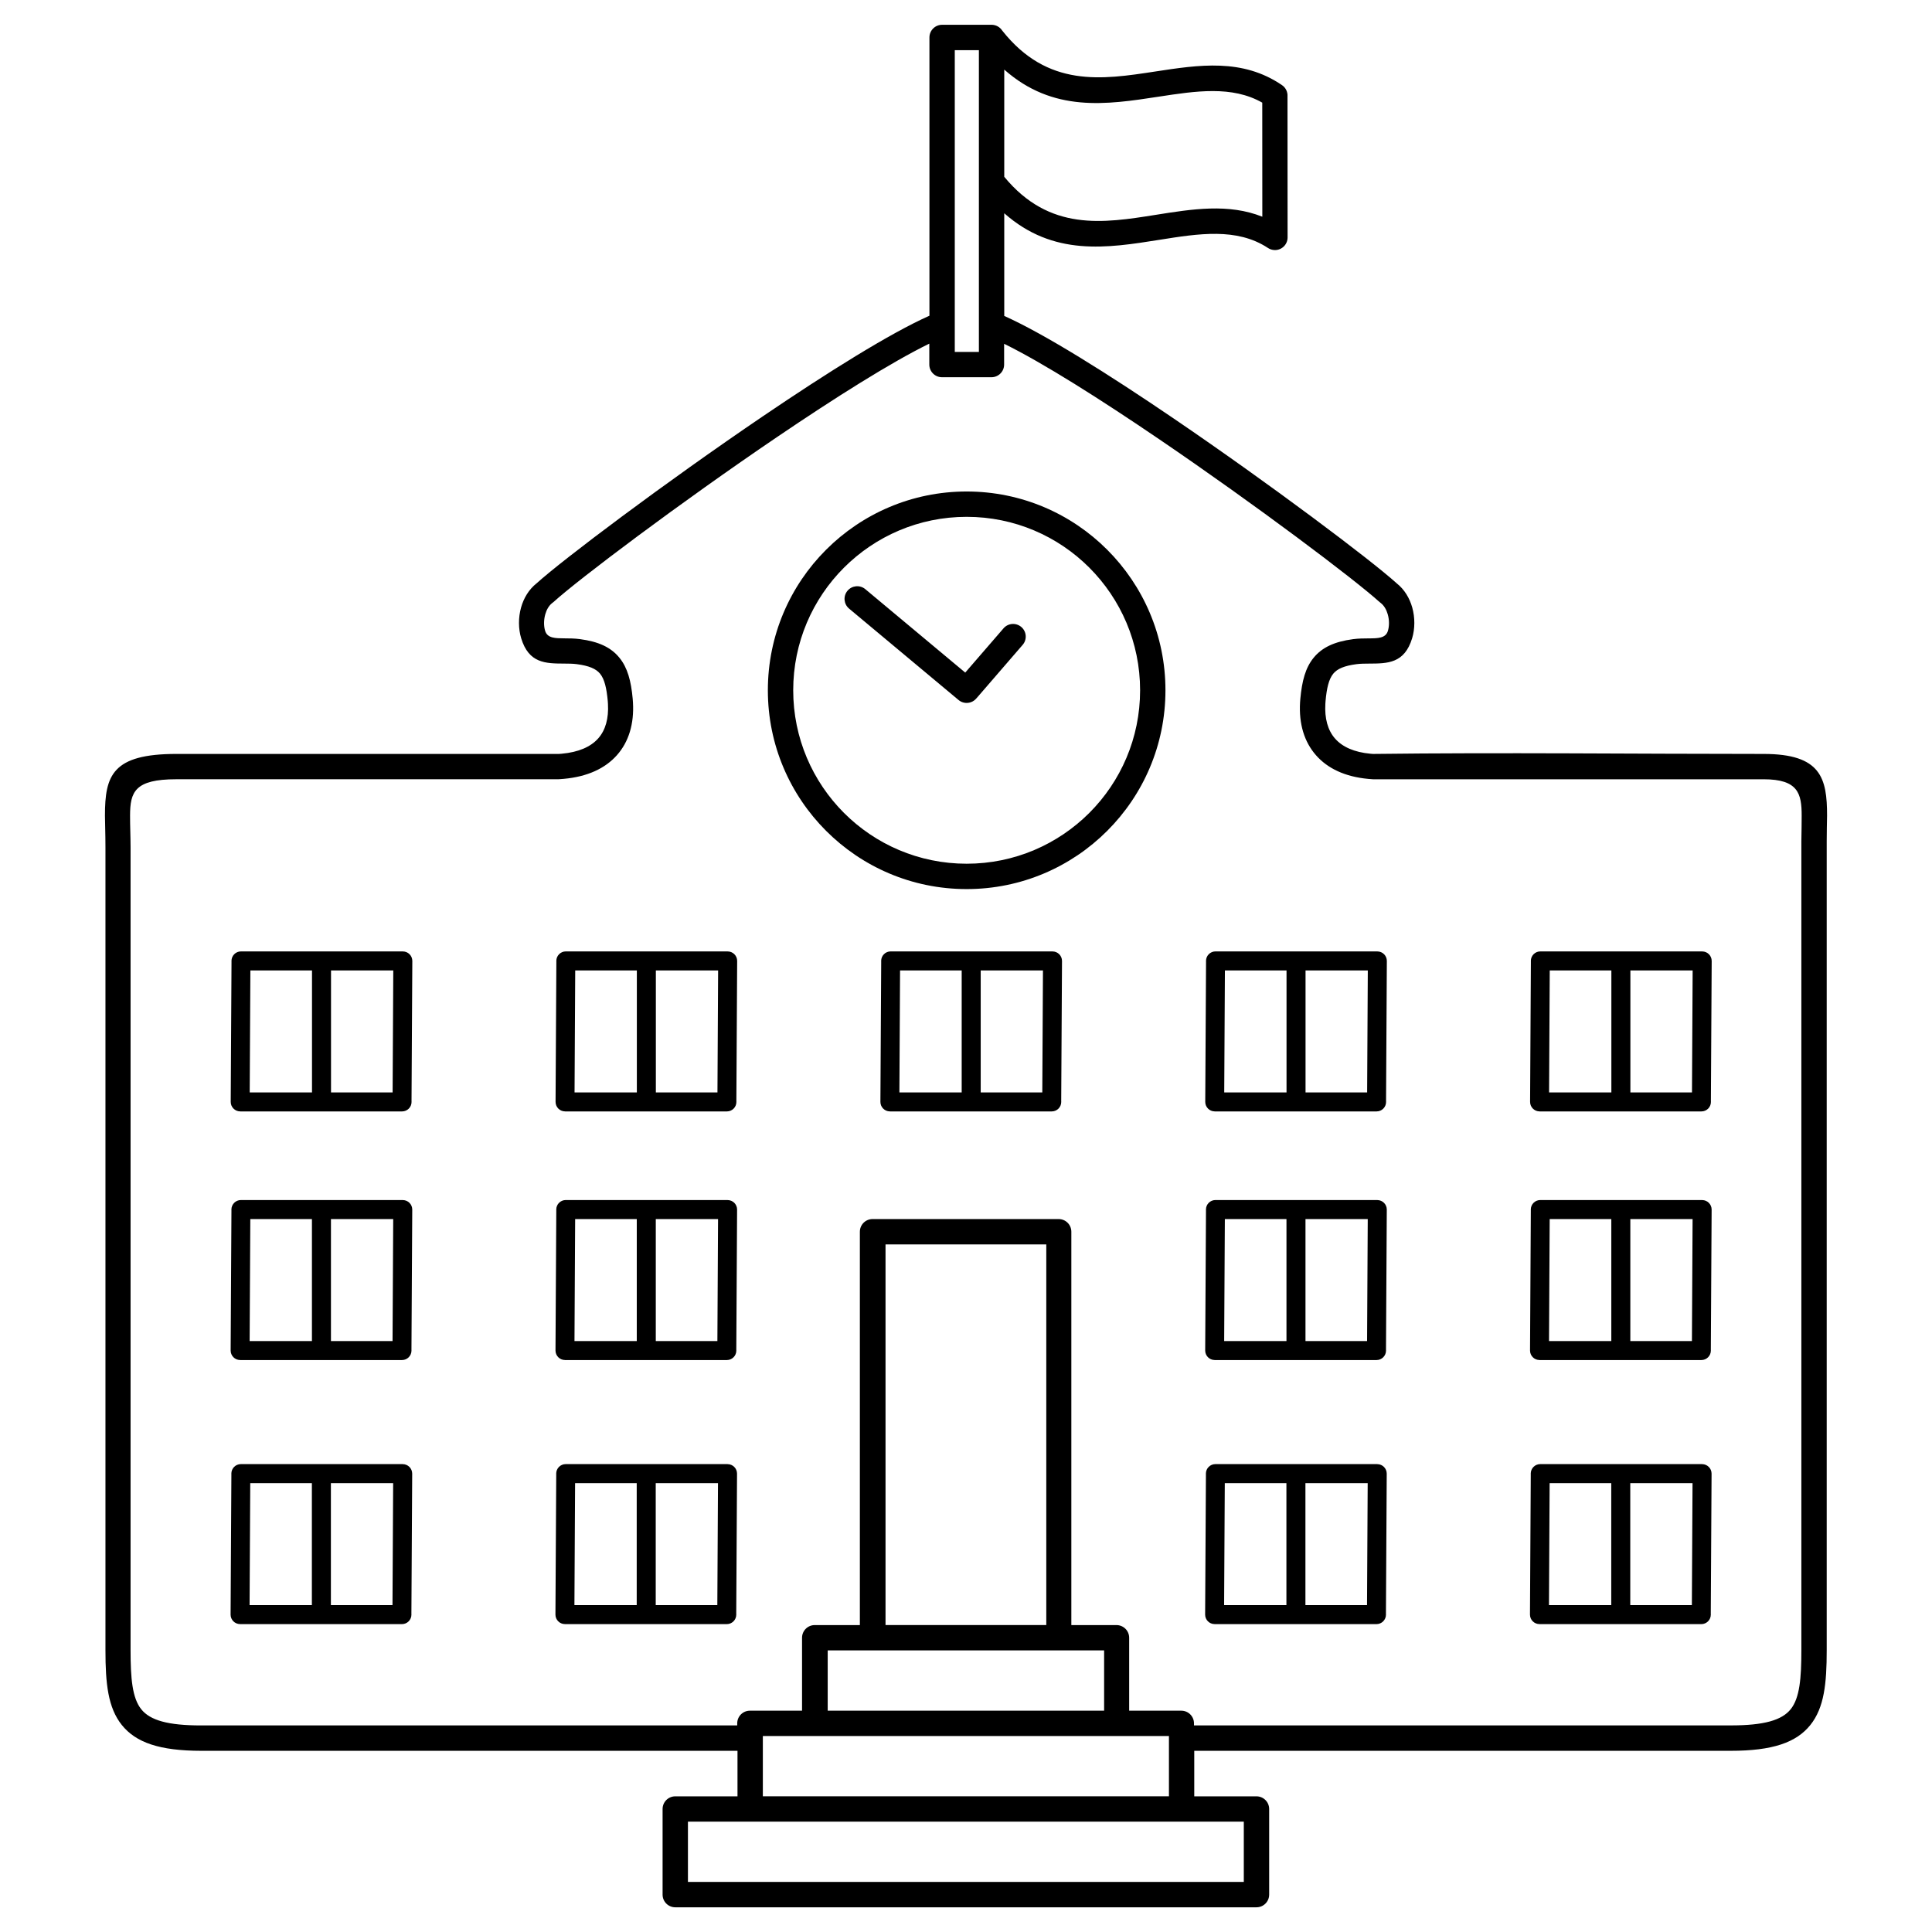 <?xml version="1.0" encoding="UTF-8"?>
<!-- Uploaded to: SVG Repo, www.svgrepo.com, Generator: SVG Repo Mixer Tools -->
<svg fill="#000000" width="800px" height="800px" version="1.1" viewBox="144 144 512 512" xmlns="http://www.w3.org/2000/svg">
 <path d="m460.5 601.25h142.18c8.809 0 13.527-1.367 15.871-4.289 2.402-2.996 2.828-8.23 2.828-15.609v-214.43c0-0.656 0.035-2.215 0.059-3.719 0.016-0.746 0.023-1.469 0.023-3.066 0-5.844-0.949-9.621-10.066-9.621h-103.52c-0.152 0-0.312-0.008-0.453-0.035-0.234-0.016-0.504-0.043-0.824-0.066-6.121-0.562-10.766-2.754-13.855-6.281-3.125-3.559-4.543-8.32-4.215-13.996 0.016-0.234 0.043-0.555 0.074-0.965 0.438-4.727 1.359-8.211 3.512-10.848 2.242-2.754 5.508-4.281 10.48-4.945 1.438-0.191 2.812-0.191 4.148-0.203 2.359-0.008 4.477-0.016 5.062-1.98 0.395-1.301 0.395-2.898-0.035-4.391-0.352-1.242-0.984-2.352-1.898-3.039-0.082-0.066-0.168-0.133-0.242-0.203l-0.008 0.008c-6.609-6.004-32.805-25.746-58.324-43.102-15.602-10.613-30.898-20.312-41.195-25.359v5.5c0 1.855-1.504 3.359-3.359 3.359h-13.109c-1.855 0-3.359-1.504-3.359-3.359v-5.543c-10.094 4.93-25.023 14.359-40.34 24.746-25.812 17.508-52.59 37.676-59.281 43.754-0.117 0.109-0.242 0.211-0.379 0.293-0.848 0.688-1.438 1.754-1.773 2.938-0.418 1.496-0.43 3.098-0.035 4.391 0.598 1.957 2.703 1.965 5.062 1.98 1.328 0.008 2.703 0.008 4.148 0.203 4.981 0.656 8.238 2.184 10.48 4.945 2.148 2.637 3.082 6.121 3.512 10.848 0.043 0.418 0.066 0.754 0.074 1.008 0.32 5.668-1.109 10.422-4.266 13.973-3.113 3.5-7.801 5.684-14.039 6.254-0.48 0.043-0.875 0.074-1.199 0.094-0.059 0-0.125 0.008-0.184 0.008v0.008h-101.36c-10.977 0-12.227 3.359-12.227 9.633 0 1.629 0.023 2.613 0.051 3.652 0.043 1.746 0.082 3.594 0.082 4.805v212.76c0 7.379 0.438 12.613 2.828 15.609 2.344 2.93 7.062 4.289 15.871 4.289h142.07v-0.547c0-1.855 1.504-3.359 3.359-3.359h13.82v-19.328c0-1.855 1.504-3.359 3.359-3.359h11.965v-104.24c0-1.855 1.504-3.359 3.359-3.359h49.324c1.855 0 3.359 1.504 3.359 3.359v104.24h11.965c1.855 0 3.359 1.504 3.359 3.359v19.328h13.82c1.855 0 3.359 1.504 3.359 3.359v0.547zm-50.363-373.52c10.621 4.734 27.641 15.434 44.949 27.207 25.754 17.523 52.254 37.492 59.039 43.637 2.066 1.629 3.434 3.938 4.133 6.414 0.754 2.688 0.73 5.66-0.023 8.145-2.031 6.684-6.473 6.711-11.445 6.727-1.109 0.008-2.25 0.008-3.309 0.152-3.156 0.41-5.07 1.199-6.156 2.527-1.176 1.445-1.73 3.812-2.039 7.231-0.016 0.16-0.035 0.402-0.051 0.73-0.227 3.887 0.637 7.027 2.562 9.219 1.949 2.227 5.098 3.637 9.422 4.031 0.16 0.016 0.371 0.035 0.648 0.051 34.426-0.418 69.09 0 103.54 0 15.199 0 16.785 6.434 16.785 16.34 0 0.402-0.023 1.773-0.059 3.199-0.016 0.848-0.035 1.723-0.035 3.586v214.43c0 8.793-0.664 15.199-4.332 19.781-3.727 4.66-10.035 6.844-21.094 6.844h-142.18v12.066h16.492c1.855 0 3.359 1.504 3.359 3.359v22.688c0 1.855-1.504 3.359-3.359 3.359h-154.03c-1.855 0-3.359-1.504-3.359-3.359v-22.688c0-1.855 1.504-3.359 3.359-3.359h16.492v-12.066h-142.07c-11.059 0-17.363-2.176-21.094-6.844-3.668-4.586-4.332-10.992-4.332-19.781v-212.76c0-2.125-0.035-3.426-0.059-4.644-0.043-1.594-0.074-3.098-0.074-3.805 0-10.648 1.93-16.348 18.941-16.348h101.36c0.328-0.016 0.578-0.043 0.781-0.059 4.434-0.402 7.648-1.82 9.633-4.055 1.941-2.184 2.805-5.297 2.586-9.145-0.016-0.336-0.035-0.598-0.051-0.773-0.312-3.418-0.863-5.785-2.039-7.231-1.082-1.328-2.996-2.117-6.156-2.527-1.059-0.145-2.199-0.145-3.309-0.152-4.973-0.023-9.414-0.043-11.445-6.727-0.754-2.492-0.781-5.457-0.023-8.145 0.695-2.477 2.059-4.785 4.133-6.414 6.867-6.223 33.949-26.617 60.004-44.293 17.039-11.562 33.68-21.984 44.082-26.609v-73.742c0-1.855 1.504-3.359 3.359-3.359h13.109c1.168 0 2.199 0.598 2.797 1.504 12.043 15.25 26.492 13.031 40.449 10.898 11.781-1.805 23.234-3.559 33.723 3.594 1.008 0.688 1.527 1.832 1.453 2.973l0.023 37.391c0 1.848-1.496 3.344-3.344 3.344-0.707 0-1.359-0.219-1.898-0.586-8.238-5.391-18.332-3.785-28.707-2.133-13.828 2.199-28.105 4.477-41.137-7.035v27.215zm-6.719-70.434h-6.391v79.965h6.391zm6.719 5.141v28.414c11.992 14.559 26.289 12.285 40.086 10.094 9.781-1.562 19.348-3.082 28.305 0.488l-0.016-30.23c-8.012-4.566-17.625-3.09-27.492-1.578-13.746 2.109-27.93 4.273-40.883-7.18zm47.004 464.32h-130.83v15.973h147.31v-15.973h-16.492zm-3.359-22.688h-107.62v15.973h107.62zm-90.441-6.719h73.262v-15.973h-73.254v15.973zm57.938-123.57h-42.605v100.88h42.605zm154.76 63.27v32.32h16.324l0.176-32.32h-16.508zm-5.039 32.32v-32.32h-16.332l-0.176 32.32zm23.863 5.039h-42.891v-0.008h-0.008c-1.387-0.008-2.504-1.133-2.504-2.519l0.211-37.148c-0.008-0.066-0.008-0.133-0.008-0.211 0-1.395 1.125-2.519 2.519-2.519h42.891v0.008h0.008c1.387 0.008 2.504 1.133 2.504 2.519l-0.211 37.148c0.008 0.066 0.008 0.133 0.008 0.211 0 1.395-1.125 2.519-2.519 2.519zm-104.91-37.359v32.32h16.324l0.176-32.32h-16.508zm-5.039 32.32v-32.32h-16.332l-0.176 32.32zm23.863 5.039h-42.891v-0.008h-0.008c-1.387-0.008-2.504-1.133-2.504-2.519l0.211-37.148c-0.008-0.066-0.008-0.133-0.008-0.211 0-1.395 1.125-2.519 2.519-2.519h42.891v0.008h0.008c1.387 0.008 2.504 1.133 2.504 2.519l-0.211 37.148c0.008 0.066 0.008 0.133 0.008 0.211 0 1.395-1.125 2.519-2.519 2.519zm-191-37.359v32.32h16.324l0.176-32.32h-16.508zm-5.039 32.32v-32.32h-16.332l-0.176 32.32zm23.863 5.039h-42.891v-0.008h-0.008c-1.387-0.008-2.504-1.133-2.504-2.519l0.211-37.148c-0.008-0.066-0.008-0.133-0.008-0.211 0-1.395 1.125-2.519 2.519-2.519h42.891v0.008h0.008c1.387 0.008 2.504 1.133 2.504 2.519l-0.211 37.148c0.008 0.066 0.008 0.133 0.008 0.211 0 1.395-1.125 2.519-2.519 2.519zm-104.91-37.359v32.32h16.324l0.176-32.32h-16.508zm-5.039 32.32v-32.32h-16.332l-0.176 32.32zm23.863 5.039h-42.891v-0.008h-0.008c-1.387-0.008-2.504-1.133-2.504-2.519l0.211-37.148c-0.008-0.066-0.008-0.133-0.008-0.211 0-1.395 1.125-2.519 2.519-2.519h42.891v0.008h0.008c1.387 0.008 2.504 1.133 2.504 2.519l-0.211 37.148c0.008 0.066 0.008 0.133 0.008 0.211 0 1.395-1.125 2.519-2.519 2.519zm325.54-107.34v32.32h16.324l0.176-32.32h-16.508zm-5.039 32.32v-32.32h-16.332l-0.176 32.32zm23.863 5.039h-42.891v-0.008h-0.008c-1.387-0.008-2.504-1.133-2.504-2.519l0.211-37.148c-0.008-0.066-0.008-0.133-0.008-0.211 0-1.395 1.125-2.519 2.519-2.519h42.891v0.008h0.008c1.387 0.008 2.504 1.133 2.504 2.519l-0.211 37.148c0.008 0.066 0.008 0.133 0.008 0.211 0 1.395-1.125 2.519-2.519 2.519zm-104.91-37.359v32.32h16.324l0.176-32.32h-16.508zm-5.039 32.32v-32.32h-16.332l-0.176 32.32zm23.863 5.039h-42.891v-0.008h-0.008c-1.387-0.008-2.504-1.133-2.504-2.519l0.211-37.148c-0.008-0.066-0.008-0.133-0.008-0.211 0-1.395 1.125-2.519 2.519-2.519h42.891v0.008h0.008c1.387 0.008 2.504 1.133 2.504 2.519l-0.211 37.148c0.008 0.066 0.008 0.133 0.008 0.211 0 1.395-1.125 2.519-2.519 2.519zm-191-37.359v32.32h16.324l0.176-32.32h-16.508zm-5.039 32.32v-32.32h-16.332l-0.176 32.32zm23.863 5.039h-42.891v-0.008h-0.008c-1.387-0.008-2.504-1.133-2.504-2.519l0.211-37.148c-0.008-0.066-0.008-0.133-0.008-0.211 0-1.395 1.125-2.519 2.519-2.519h42.891v0.008h0.008c1.387 0.008 2.504 1.133 2.504 2.519l-0.211 37.148c0.008 0.066 0.008 0.133 0.008 0.211 0 1.395-1.125 2.519-2.519 2.519zm-104.91-37.359v32.32h16.324l0.176-32.32h-16.508zm-5.039 32.32v-32.32h-16.332l-0.176 32.32zm23.863 5.039h-42.891v-0.008h-0.008c-1.387-0.008-2.504-1.133-2.504-2.519l0.211-37.148c-0.008-0.066-0.008-0.133-0.008-0.211 0-1.395 1.125-2.519 2.519-2.519h42.891v0.008h0.008c1.387 0.008 2.504 1.133 2.504 2.519l-0.211 37.148c0.008 0.066 0.008 0.133 0.008 0.211 0 1.395-1.125 2.519-2.519 2.519zm325.54-103.25v32.32h16.324l0.176-32.32h-16.508zm-5.039 32.32v-32.32h-16.332l-0.176 32.32zm23.863 5.039h-42.891v-0.008h-0.008c-1.387-0.008-2.504-1.133-2.504-2.519l0.211-37.148c-0.008-0.066-0.008-0.133-0.008-0.211 0-1.395 1.125-2.519 2.519-2.519h42.891v0.008h0.008c1.387 0.008 2.504 1.133 2.504 2.519l-0.211 37.148c0.008 0.066 0.008 0.133 0.008 0.211 0 1.395-1.125 2.519-2.519 2.519zm-104.91-37.359v32.32h16.324l0.176-32.32h-16.508zm-5.039 32.32v-32.32h-16.332l-0.176 32.32zm23.863 5.039h-42.891v-0.008h-0.008c-1.387-0.008-2.504-1.133-2.504-2.519l0.211-37.148c-0.008-0.066-0.008-0.133-0.008-0.211 0-1.395 1.125-2.519 2.519-2.519h42.891v0.008h0.008c1.387 0.008 2.504 1.133 2.504 2.519l-0.211 37.148c0.008 0.066 0.008 0.133 0.008 0.211 0 1.395-1.125 2.519-2.519 2.519zm-104.91-37.359v32.32h16.324l0.176-32.32h-16.508zm-5.039 32.32v-32.32h-16.332l-0.176 32.32zm23.863 5.039h-42.891v-0.008h-0.008c-1.387-0.008-2.504-1.133-2.504-2.519l0.211-37.148c-0.008-0.066-0.008-0.133-0.008-0.211 0-1.395 1.125-2.519 2.519-2.519h42.891v0.008h0.008c1.387 0.008 2.504 1.133 2.504 2.519l-0.211 37.148c0.008 0.066 0.008 0.133 0.008 0.211 0 1.395-1.125 2.519-2.519 2.519zm-104.91-37.359v32.32h16.324l0.176-32.32h-16.508zm-5.039 32.32v-32.32h-16.332l-0.176 32.32zm23.863 5.039h-42.891v-0.008h-0.008c-1.387-0.008-2.504-1.133-2.504-2.519l0.211-37.148c-0.008-0.066-0.008-0.133-0.008-0.211 0-1.395 1.125-2.519 2.519-2.519h42.891v0.008h0.008c1.387 0.008 2.504 1.133 2.504 2.519l-0.211 37.148c0.008 0.066 0.008 0.133 0.008 0.211 0 1.395-1.125 2.519-2.519 2.519zm-104.91-37.359v32.32h16.324l0.176-32.32h-16.508zm-5.039 32.32v-32.32h-16.332l-0.176 32.32zm23.863 5.039h-42.891v-0.008h-0.008c-1.387-0.008-2.504-1.133-2.504-2.519l0.211-37.148c-0.008-0.066-0.008-0.133-0.008-0.211 0-1.395 1.125-2.519 2.519-2.519h42.891v0.008h0.008c1.387 0.008 2.504 1.133 2.504 2.519l-0.211 37.148c0.008 0.066 0.008 0.133 0.008 0.211 0 1.395-1.125 2.519-2.519 2.519zm152.27-109.55c-0.023 0.035-0.051 0.059-0.074 0.094-1.191 1.418-3.301 1.613-4.727 0.418l-29.004-24.215c-1.418-1.191-1.613-3.301-0.418-4.727 1.191-1.418 3.301-1.613 4.727-0.418l26.477 22.102 10.145-11.73c1.211-1.402 3.324-1.555 4.727-0.344 1.402 1.211 1.555 3.324 0.344 4.727l-12.184 14.098zm-2.644-54.738c14.543 0 27.719 5.894 37.25 15.434 9.531 9.531 15.434 22.703 15.434 37.25 0 14.543-5.894 27.719-15.434 37.25-9.531 9.531-22.703 15.434-37.25 15.434-14.543 0-27.719-5.894-37.25-15.434-9.531-9.531-15.434-22.703-15.434-37.25 0-14.543 5.894-27.719 15.434-37.25 9.531-9.531 22.703-15.434 37.25-15.434zm32.504 20.176c-8.32-8.32-19.809-13.461-32.504-13.461s-24.184 5.148-32.504 13.461c-8.32 8.32-13.461 19.809-13.461 32.504 0 12.695 5.148 24.184 13.461 32.504 8.32 8.32 19.809 13.461 32.504 13.461s24.184-5.148 32.504-13.461c8.32-8.32 13.461-19.809 13.461-32.504 0-12.695-5.148-24.184-13.461-32.504z"/>
</svg>